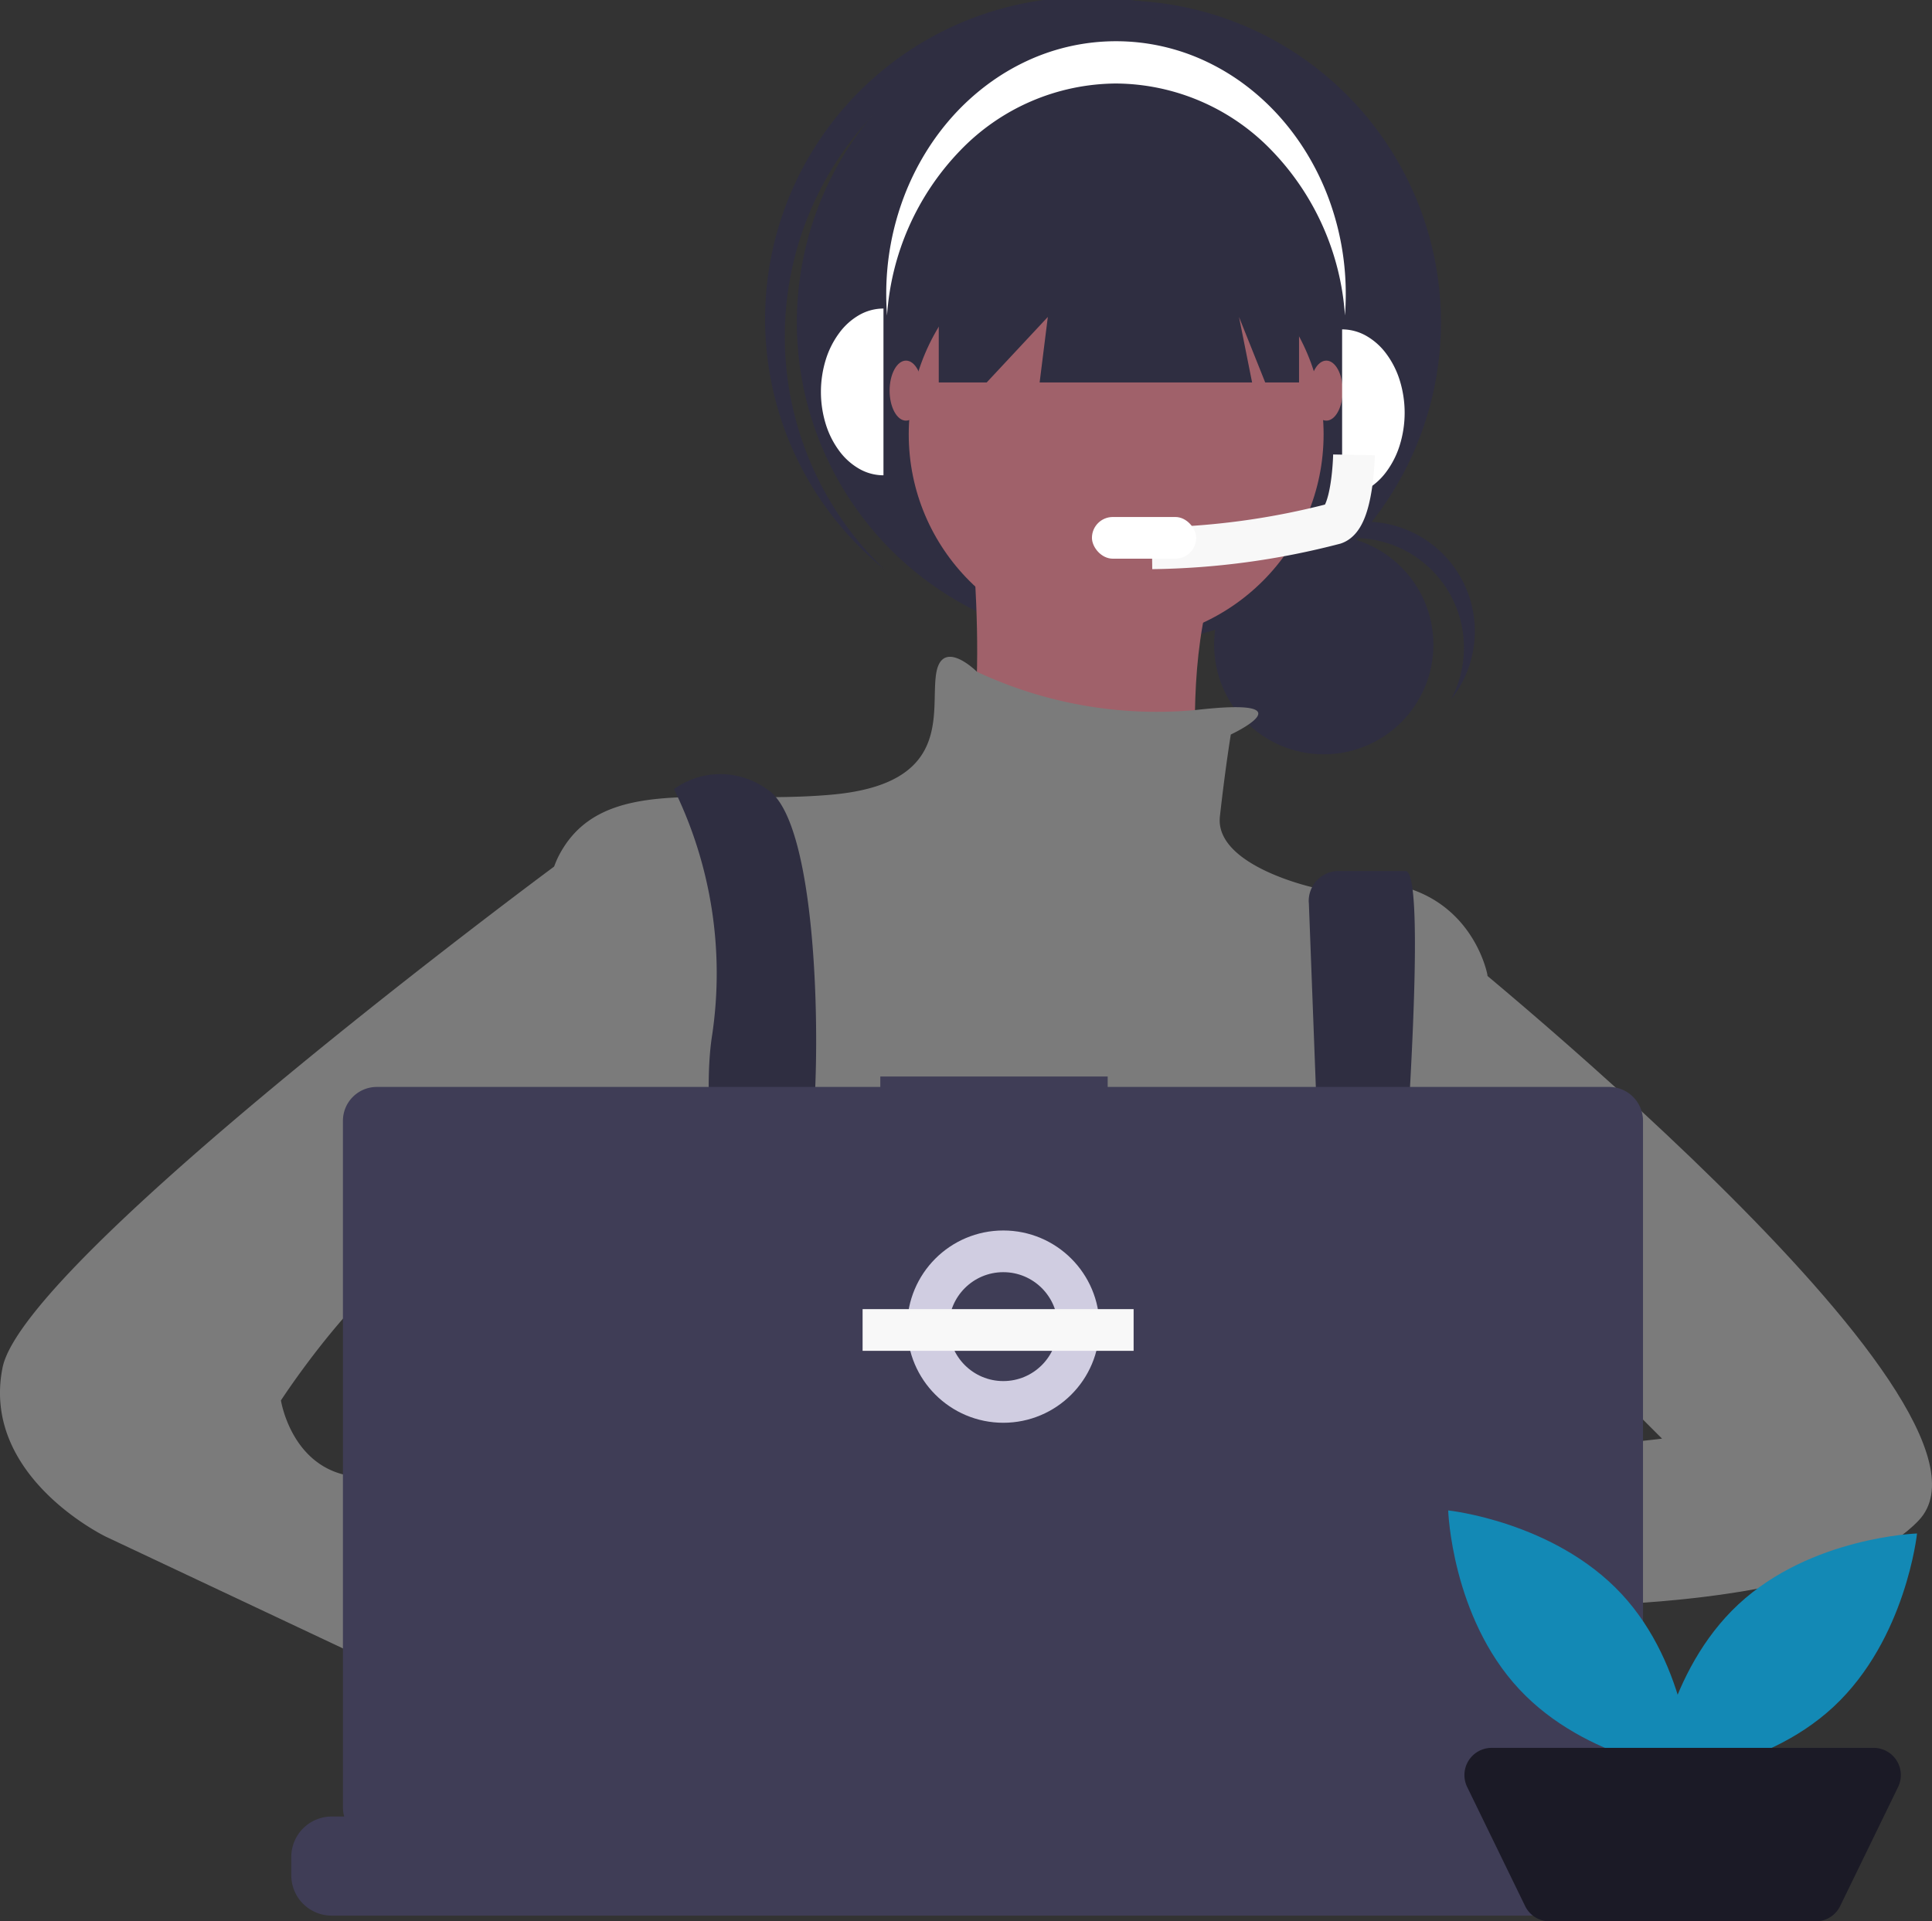 <svg xmlns="http://www.w3.org/2000/svg" width="92.672" height="92.17" viewBox="0 0 92.672 92.17"><rect x="0" y="0" width="92.672" height="92.17" fill="#333333" stroke="none"/><defs><style>.a{fill:#2f2e41;}.b{fill:#a0616a;}.c{fill:#7b7b7b;}.d{fill:#6c63ff;}.e{fill:#3f3d56;}.f,.h,.l{fill:none;}.f{stroke:#d0cde1;stroke-miterlimit:10;}.f,.h{stroke-width:2px;}.g{fill:#fff;}.h{stroke:#f8f8f8;}.i{fill:#1389b5;}.j{fill:#1b1a26;}.k{stroke:none;}</style></defs><g transform="translate(0 -28.207)"><circle class="a" cx="5.259" cy="5.259" r="5.259" transform="translate(58.238 53.874)"/><path class="a" d="M390.831,342.259a5.26,5.26,0,0,1,4.63,7.755,5.258,5.258,0,1,0-8.736-5.777A5.246,5.246,0,0,1,390.831,342.259Z" transform="translate(-325.869 -288.241)"/><circle class="a" cx="15.449" cy="15.449" r="15.449" transform="translate(38.221 28.224)"/><path class="a" d="M284.717,236.088a15.446,15.446,0,0,1,21.41-1.62c-.126-.12-.251-.241-.383-.358A15.449,15.449,0,1,0,285.217,257.2c.131.117.266.227.4.338A15.446,15.446,0,0,1,284.717,236.088Z" transform="translate(-243.173 -202)"/><circle class="b" cx="9.95" cy="9.95" r="9.95" transform="translate(43.589 39.091)"/><path class="b" d="M319.321,336.8s1.309,12.045-.786,13.354S330.58,353.3,330.58,353.3s-2.095-13.092,3.142-16.5Z" transform="translate(-272.852 -284.622)"/><path class="c" d="M263.14,374.01s3.9-1.821-1.716-1.172A20.325,20.325,0,0,1,250.963,371s-1.7-1.7-1.963.131.786,5.237-4.975,5.761-11-1.047-13.092,2.88-1.047,20.948-1.047,20.948,3.928,14.14,7.07,16.234,30.636-.785,30.636-.785l7.855-14.14v-16.5s-1.047-5.761-8.379-4.19c0,0-4.713-1.047-4.451-3.4S263.14,374.01,263.14,374.01Z" transform="translate(-204.102 -310.567)"/><path class="a" d="M263.26,557.115c.162-.705.27-1.1.27-1.1l-.084-.574-.863-5.858-.363-2.471c3.141-1.309,3.927-7.332,3.927-7.332l.118-.071.536-.321h0l1.925-1.155.039-.023.777.517,1.579,1.053a18.572,18.572,0,0,0,14.625,3.351,16.1,16.1,0,0,0,3.442-.994l3.809-1.27.118-.039.117.017,2.234.338.04.007.185.027-.517,3.576-.75,5.2a15.209,15.209,0,0,1,5.283,5.449q.512.806.991,1.678c.416.751.814,1.533,1.192,2.334.046.1.091.192.136.289.146.314.29.63.431.948H262.567c.052-.319.1-.624.155-.917a.221.221,0,0,0,.006-.03c.019-.1.036-.194.052-.289C262.955,558.5,263.126,557.7,263.26,557.115Z" transform="translate(-229.368 -440.724)"/><path class="a" d="M259.892,396.1a20.09,20.09,0,0,1,1.833,11.783c-1.047,6.546,3.142,22.781,3.142,22.781l3.142-.786s-2.095-13.616-1.571-16.758.524-15.449-2.095-17.02A3.809,3.809,0,0,0,259.892,396.1Z" transform="translate(-227.563 -330.039)"/><path class="a" d="M395.275,417.483l1.1,28.99,2.095,1.309s3.011-31.814,1.44-31.814h-3.2a1.441,1.441,0,0,0-1.439,1.515Z" transform="translate(-332.494 -345.98)"/><circle class="d" cx="1.309" cy="1.309" r="1.309" transform="translate(37.435 97.351)"/><circle class="d" cx="1.309" cy="1.309" r="1.309" transform="translate(63.62 98.66)"/><path class="a" d="M200.2,65.536v9.95h2.3l2.932-3.142-.393,3.142H215.23l-.628-3.142,1.257,3.142h1.623v-9.95Z" transform="translate(-155.171 -28.933)"/><ellipse class="b" cx="0.786" cy="1.44" rx="0.786" ry="1.44" transform="translate(42.672 45.506)"/><ellipse class="b" cx="0.786" cy="1.44" rx="0.786" ry="1.44" transform="translate(62.834 45.506)"/><path class="b" d="M379,546.52s-11.914-2.226-12.7,1.7,13.223,2.226,13.223,2.226Z" transform="translate(-310.016 -446.681)"/><path class="c" d="M415.4,428.775s28.541,22.781,23.3,28.279-25.137,3.928-25.137,3.928l1.309-6.546,11.521-1.309-5.761-5.761-5.237.524Z" transform="translate(-346.67 -355.906)"/><path class="b" d="M234.28,584.947l3.666,2.88s2.618,8.117,6.546,5.761-3.666-10.736-3.666-10.736l-4.451-1.571Z" transform="translate(-207.712 -474.111)"/><path class="c" d="M146.389,410.148l-3.656,1.1s-25.409,18.8-26.456,24.037,4.975,8.117,4.975,8.117l22.781,10.736,2.357-6.284-10.736-5.5s.786-1.571-2.357-1.833-3.666-3.666-3.666-3.666,6.284-9.688,9.688-7.594a15.068,15.068,0,0,1,4.451,3.666Z" transform="translate(-116.155 -341.469)"/><path class="e" d="M246.68,617.892v.877a1.928,1.928,0,0,1-.131.7,1.976,1.976,0,0,1-.14.289,1.942,1.942,0,0,1-1.669.948H180.212a1.942,1.942,0,0,1-1.669-.948,1.982,1.982,0,0,1-.14-.289,1.928,1.928,0,0,1-.131-.7v-.877a1.94,1.94,0,0,1,1.941-1.941h3.719v-.409a.081.081,0,0,1,.081-.081h1.941a.081.081,0,0,1,.081.081v.409h1.212v-.409a.081.081,0,0,1,.081-.081h1.941a.081.081,0,0,1,.081.081v.409h1.214v-.409a.081.081,0,0,1,.081-.081h1.941a.081.081,0,0,1,.081.081v.409h1.212v-.409a.081.081,0,0,1,.081-.081H195.9a.081.081,0,0,1,.081.081v.409h1.212v-.409a.081.081,0,0,1,.081-.081h1.941a.081.081,0,0,1,.081.081v.409h1.214v-.409a.081.081,0,0,1,.081-.081h1.941a.081.081,0,0,1,.081.081v.409h1.212v-.409a.081.081,0,0,1,.081-.081h15.2a.081.081,0,0,1,.081.081v.409H220.4v-.409a.081.081,0,0,1,.081-.081h1.941a.082.082,0,0,1,.081.081v.409h1.212v-.409a.081.081,0,0,1,.081-.081h1.941a.081.081,0,0,1,.081.081v.409h1.212v-.409a.081.081,0,0,1,.081-.081h1.941a.081.081,0,0,1,.081.081v.409h1.214v-.409a.081.081,0,0,1,.081-.081h1.941a.081.081,0,0,1,.079.081v.409h1.214v-.409a.081.081,0,0,1,.081-.081h1.941a.081.081,0,0,1,.081.081v.409h1.212v-.409a.081.081,0,0,1,.081-.081H239a.081.081,0,0,1,.081.081v.409h5.66A1.94,1.94,0,0,1,246.68,617.892Z" transform="translate(-164.3 -500.603)"/><path class="e" d="M250.024,460.326H225.973v-.5H215.067v.5h-24.15a1.627,1.627,0,0,0-1.627,1.627v32.933a1.627,1.627,0,0,0,1.627,1.627h59.107a1.627,1.627,0,0,0,1.627-1.627V461.953A1.627,1.627,0,0,0,250.024,460.326Z" transform="translate(-172.841 -379.977)"/><circle class="f" cx="3.612" cy="3.612" r="3.612" transform="translate(44.514 88.235)"/><g transform="translate(39.422 30.185)"><path class="g" d="M3,8H3a2.352,2.352,0,0,1-1.167-.314,3.11,3.11,0,0,1-.954-.857A4.252,4.252,0,0,1,.236,5.557a5.259,5.259,0,0,1,0-3.114A4.252,4.252,0,0,1,.879,1.172,3.11,3.11,0,0,1,1.832.314,2.354,2.354,0,0,1,3,0Z" transform="translate(-0.045 12.823)"/><path class="g" d="M3,0H3A2.352,2.352,0,0,0,1.832.314a3.11,3.11,0,0,0-.954.857A4.252,4.252,0,0,0,.236,2.443a5.259,5.259,0,0,0,0,3.114A4.252,4.252,0,0,0,.879,6.828a3.11,3.11,0,0,0,.954.857A2.354,2.354,0,0,0,3,8Z" transform="translate(27.955 21.823) rotate(180)"/><path class="g" d="M.038,13.158h0C.013,12.822,0,12.481,0,12.146A13.141,13.141,0,0,1,.866,7.418,12.584,12.584,0,0,1,1.882,5.355a12.06,12.06,0,0,1,1.346-1.8A11.414,11.414,0,0,1,4.859,2.074,10.745,10.745,0,0,1,6.731.954a10.118,10.118,0,0,1,8.58,0,10.745,10.745,0,0,1,1.872,1.12,11.413,11.413,0,0,1,1.631,1.483,12.06,12.06,0,0,1,1.346,1.8,12.585,12.585,0,0,1,1.016,2.063,13.141,13.141,0,0,1,.866,4.728c0,.337-.013.676-.038,1.009a12.615,12.615,0,0,0-3.5-7.9,10.45,10.45,0,0,0-7.483-3.229A10.45,10.45,0,0,0,3.538,5.253,12.613,12.613,0,0,0,.038,13.158Z" transform="translate(3.088 0)"/><path class="h" d="M-6660.63,4524.869s-.056,2.993-.937,3.3a36.341,36.341,0,0,1-8.753,1.183" transform="translate(6686.155 -4505.027)"/><rect class="g" width="5" height="2" rx="1" transform="translate(12.955 22.823)"/></g><g class="h" transform="translate(40.376 91.008)"><rect class="k" width="15" height="2"/><rect class="l" x="1" y="1" width="13"/></g><g transform="translate(69.466 100.668)"><path class="i" d="M558.314,551.368c3.233,3.47,3.4,8.569,3.4,8.569s-5.075-.526-8.309-4-3.4-8.569-3.4-8.569S555.081,547.9,558.314,551.368Z" transform="translate(-550.006 -547.372)"/><path class="i" d="M602.673,560.583c-3.47,3.233-8.569,3.4-8.569,3.4s.526-5.075,4-8.309,8.569-3.4,8.569-3.4S606.143,557.349,602.673,560.583Z" transform="translate(-584.185 -551.172)"/><path class="j" d="M570.319,606.322H557.557a1.305,1.305,0,0,1-1.174-.734l-2.779-5.711A1.305,1.305,0,0,1,554.779,598H573.1a1.305,1.305,0,0,1,1.174,1.876l-2.779,5.711A1.305,1.305,0,0,1,570.319,606.322Z" transform="translate(-552.694 -586.613)"/></g></g></svg>